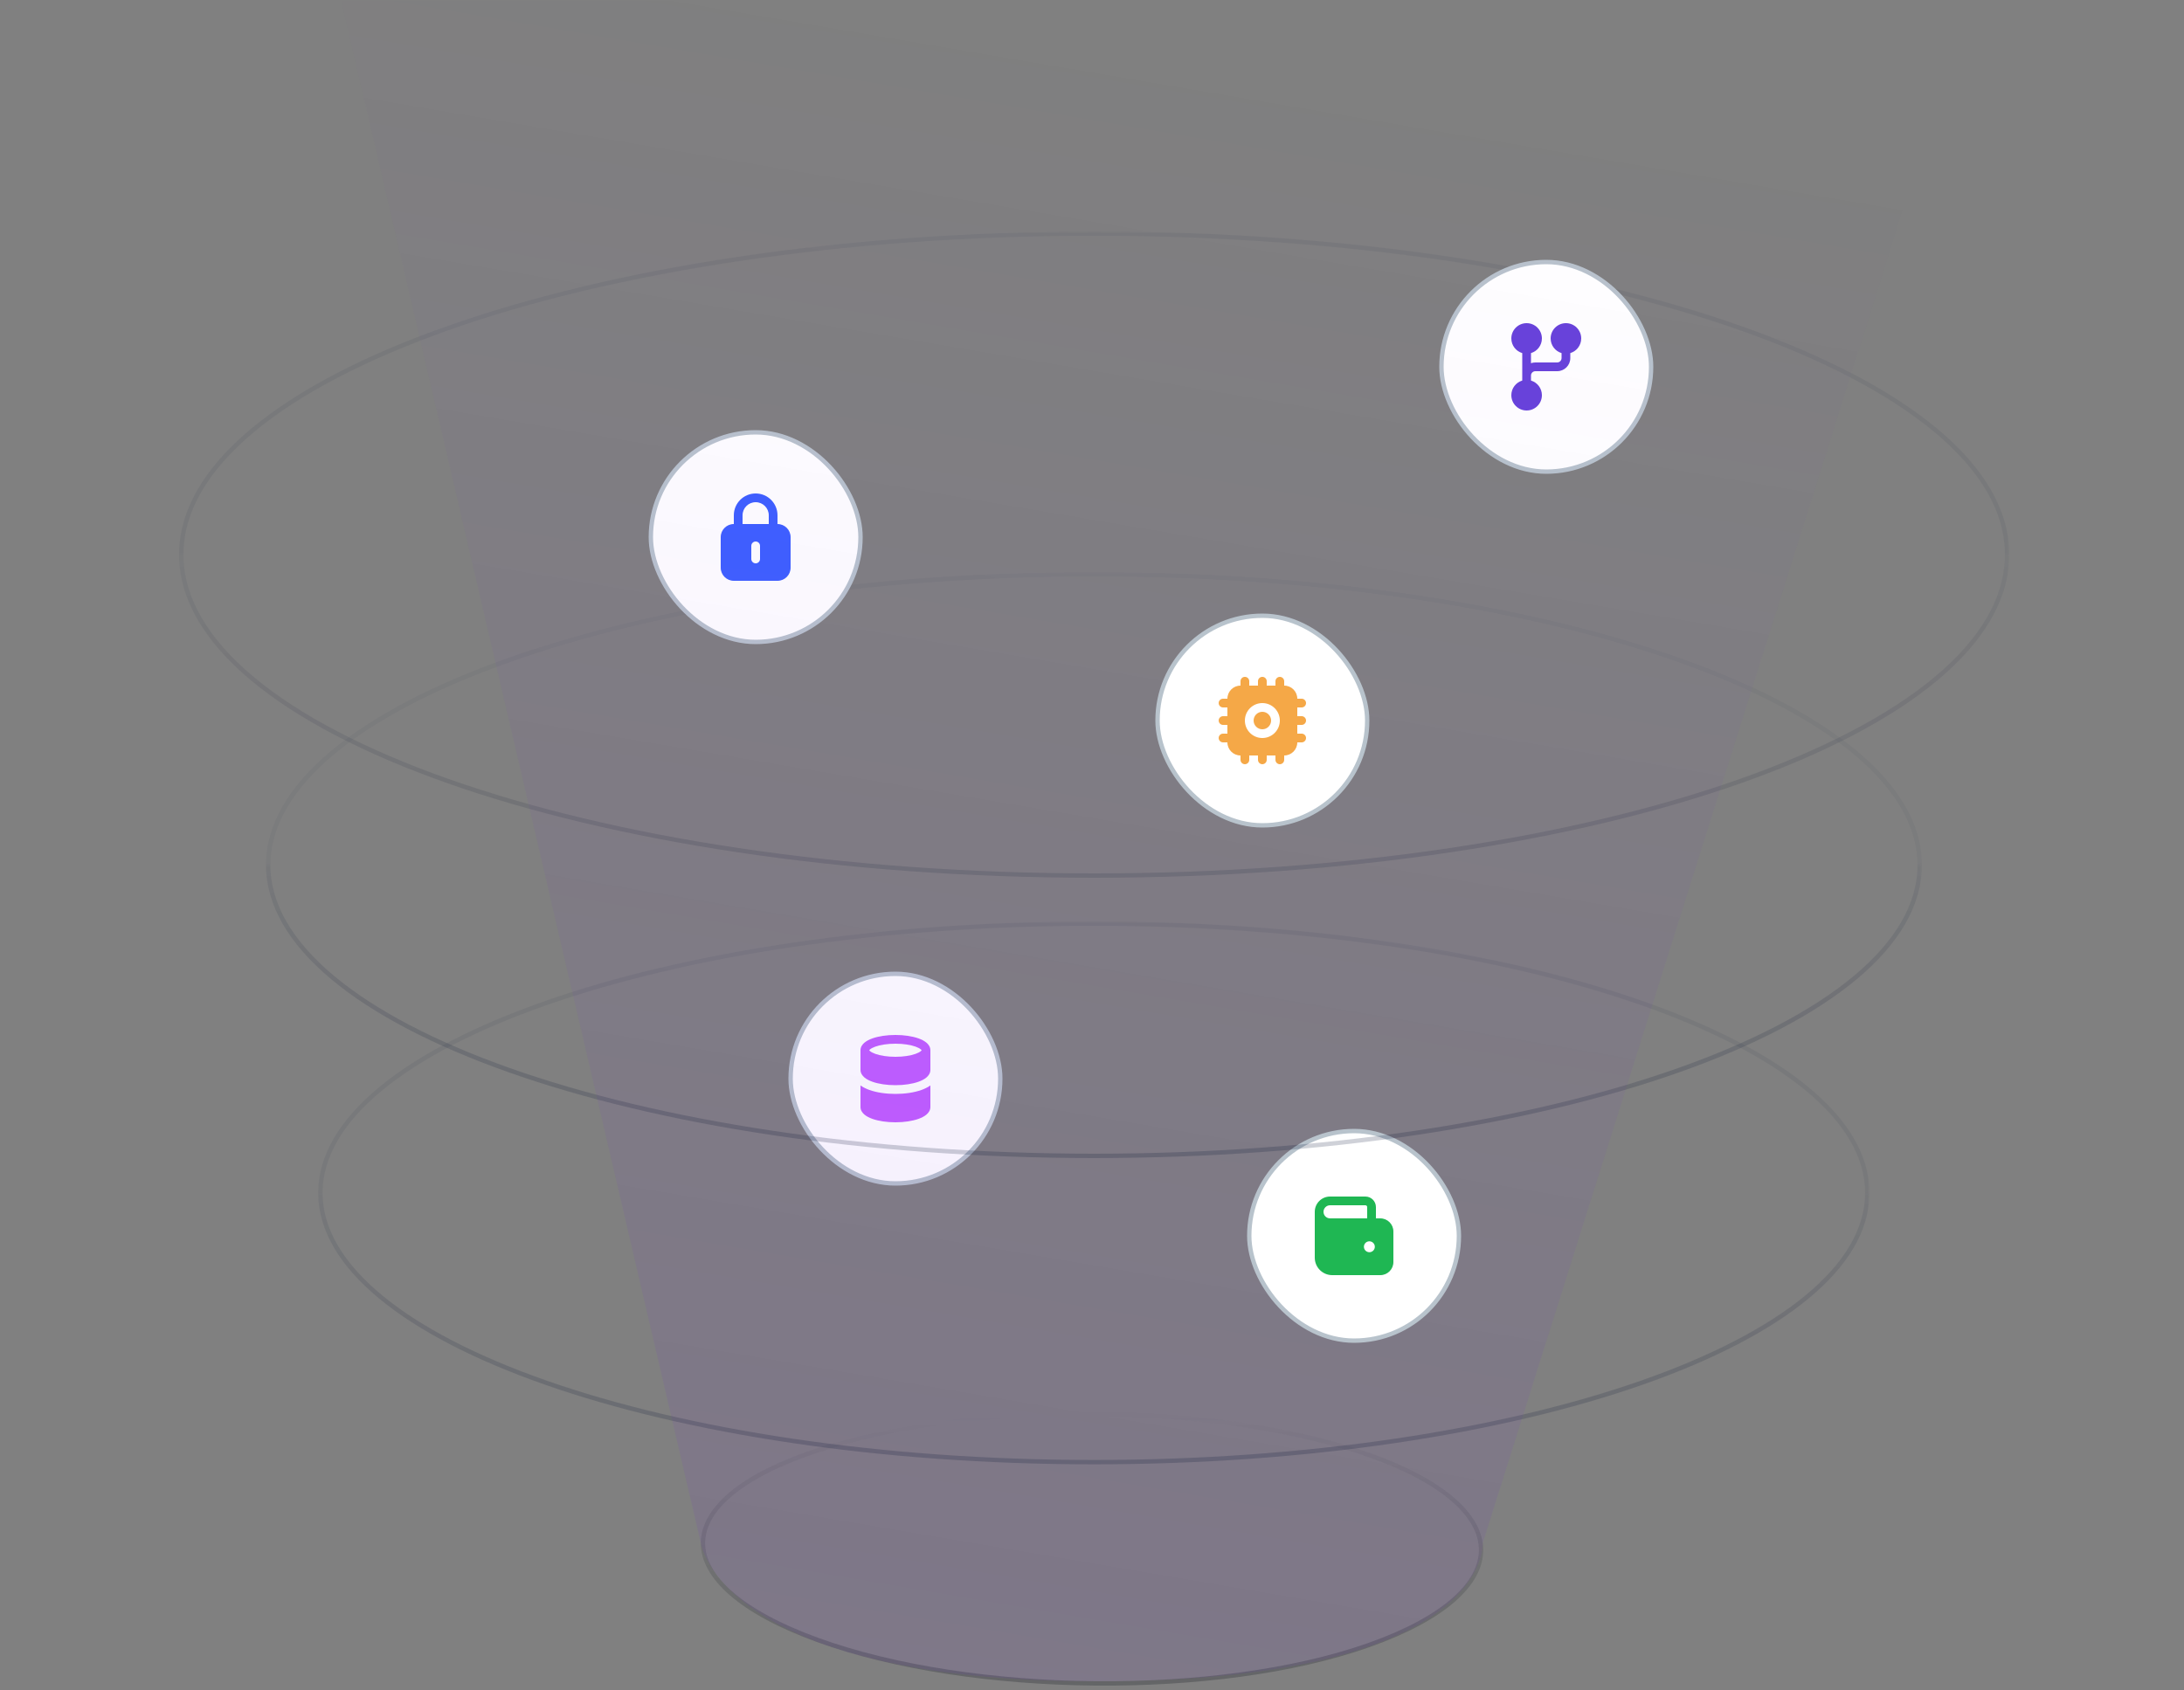 <svg width="500" height="387" viewBox="0 0 500 387" fill="none" xmlns="http://www.w3.org/2000/svg">
<rect x="0" y="0" width="500" height="387" fill="#808080" stroke="none"/>
<g clip-path="url(#clip0_2736_7016)">
<g clip-path="url(#clip1_2736_7016)">
<path d="M187.207 375.546L187.207 375.546C178.372 372.343 171.783 368.716 167.413 364.918C163.041 361.118 160.935 357.191 160.936 353.374C160.936 349.559 163.041 345.711 167.409 342.066C171.777 338.421 178.364 335.021 187.2 332.122L187.2 332.122C204.871 326.322 227.861 323.538 250.748 323.738C273.635 323.938 296.373 327.123 313.543 333.227L313.71 332.757L313.543 333.227C322.129 336.278 328.53 339.789 332.775 343.509C337.02 347.229 339.069 351.117 339.068 354.938C339.068 358.759 337.018 362.648 332.772 366.368C328.526 370.088 322.125 373.601 313.538 376.652L313.206 376.77V376.771C296.075 382.791 273.484 385.687 250.746 385.488C227.861 385.288 204.875 381.953 187.207 375.546Z" stroke="url(#paint0_linear_2736_7016)" stroke-opacity="0.4"/>
<g opacity="0.3">
<mask id="mask0_2736_7016" style="mask-type:alpha" maskUnits="userSpaceOnUse" x="72" y="211" width="356" height="63">
<rect x="72" y="211" width="356" height="62.16" fill="white"/>
</mask>
<g mask="url(#mask0_2736_7016)">
<path opacity="0.2" d="M427.498 273.16C427.498 281.534 422.651 289.583 413.724 296.97C404.801 304.355 391.859 311.028 375.822 316.642C343.753 327.868 299.417 334.82 250.422 334.82C201.426 334.82 157.091 327.868 125.022 316.642C108.985 311.028 96.043 304.355 87.119 296.97C78.193 289.583 73.346 281.534 73.346 273.16C73.346 264.786 78.193 256.737 87.119 249.35C96.043 241.965 108.985 235.292 125.022 229.678C157.091 218.452 201.426 211.5 250.422 211.5C299.417 211.5 343.753 218.452 375.822 229.678C391.859 235.292 404.801 241.965 413.724 249.35C422.651 256.737 427.498 264.786 427.498 273.16Z" stroke="#051232"/>
</g>
</g>
<g opacity="0.2">
<mask id="mask1_2736_7016" style="mask-type:alpha" maskUnits="userSpaceOnUse" x="60" y="131" width="380" height="68">
<rect x="60" y="131" width="380" height="67.093" fill="white"/>
</mask>
<g mask="url(#mask1_2736_7016)">
<path opacity="0.2" d="M439.498 198.093C439.498 207.151 434.313 215.849 424.781 223.826C415.252 231.8 401.433 239.004 384.314 245.064C350.079 257.182 302.751 264.687 250.45 264.687C198.149 264.687 150.821 257.182 116.586 245.064C99.467 239.004 85.648 231.8 76.119 223.826C66.587 215.849 61.402 207.151 61.402 198.093C61.402 189.036 66.587 180.338 76.119 172.361C85.648 164.386 99.467 157.182 116.586 151.123C150.821 139.005 198.149 131.5 250.45 131.5C302.751 131.5 350.079 139.005 384.314 151.123C401.433 157.182 415.252 164.386 424.781 172.361C434.313 180.338 439.498 189.036 439.498 198.093Z" stroke="#051232"/>
</g>
</g>
<g opacity="0.3">
<mask id="mask2_2736_7016" style="mask-type:alpha" maskUnits="userSpaceOnUse" x="40" y="53" width="420" height="74">
<rect x="40" y="53" width="420" height="74" fill="white"/>
</mask>
<g mask="url(#mask2_2736_7016)">
<path opacity="0.2" d="M459.5 127C459.5 137.011 453.758 146.617 443.216 155.42C432.677 164.221 417.397 172.17 398.472 178.854C360.627 192.222 308.311 200.5 250.5 200.5C192.689 200.5 140.373 192.222 102.528 178.854C83.603 172.17 68.323 164.221 57.784 155.42C47.242 146.617 41.5 137.011 41.5 127C41.5 116.989 47.242 107.383 57.784 98.58C68.323 89.779 83.603 81.83 102.528 75.146C140.373 61.778 192.689 53.5 250.5 53.5C308.311 53.5 360.627 61.778 398.472 75.146C417.397 81.83 432.677 89.779 443.216 98.58C453.758 107.383 459.5 116.989 459.5 127Z" stroke="#051232"/>
</g>
</g>
<rect x="149.002" y="99" width="48" height="48" rx="24" fill="white"/>
<rect x="149.002" y="99" width="48" height="48" rx="24" stroke="#B8C3CC"/>
<path fill-rule="evenodd" clip-rule="evenodd" d="M173 113C170.239 113 168 115.239 168 118V120C166.343 120 165 121.343 165 123V130C165 131.657 166.343 133 168 133H178C179.657 133 181 131.657 181 130V123C181 121.343 179.657 120 178 120V118C178 115.239 175.761 113 173 113ZM176 120V118C176 116.343 174.657 115 173 115C171.343 115 170 116.343 170 118V120H176ZM173 124C173.552 124 174 124.448 174 125V128C174 128.552 173.552 129 173 129C172.448 129 172 128.552 172 128V125C172 124.448 172.448 124 173 124Z" fill="#3E60FF"/>
<rect x="330.002" y="60" width="48" height="48" rx="24" fill="white"/>
<rect x="330.002" y="60" width="48" height="48" rx="24" stroke="#B8C3CC"/>
<path d="M349.5 74C347.567 74 346 75.567 346 77.5C346 79.085 347.054 80.425 348.5 80.855V87.145C347.054 87.575 346 88.915 346 90.5C346 92.433 347.567 94 349.5 94C351.433 94 353 92.433 353 90.5C353 88.915 351.946 87.575 350.5 87.145V86C350.5 85.448 350.948 85 351.5 85H356.5C358.157 85 359.5 83.657 359.5 82V80.855C360.946 80.425 362 79.085 362 77.5C362 75.567 360.433 74 358.5 74C356.567 74 355 75.567 355 77.5C355 79.085 356.054 80.425 357.5 80.855V82C357.5 82.552 357.052 83 356.5 83H351.5C351.149 83 350.813 83.06 350.5 83.171V80.855C351.946 80.425 353 79.085 353 77.5C353 75.567 351.433 74 349.5 74Z" fill="#6843DA"/>
<rect x="181.002" y="223" width="48" height="48" rx="24" fill="white"/>
<rect x="181.002" y="223" width="48" height="48" rx="24" stroke="#B8C3CC"/>
<path fill-rule="evenodd" clip-rule="evenodd" d="M213 240.5C213 239.746 212.57 239.163 212.095 238.763C211.616 238.358 210.982 238.039 210.286 237.79C208.886 237.29 207.017 237 205 237C202.983 237 201.114 237.29 199.714 237.79C199.018 238.039 198.384 238.358 197.905 238.763C197.43 239.163 197 239.746 197 240.5V245C197 245.754 197.43 246.337 197.905 246.737C198.384 247.142 199.018 247.461 199.714 247.71C201.114 248.21 202.983 248.5 205 248.5C207.017 248.5 208.886 248.21 210.286 247.71C210.982 247.461 211.616 247.142 212.095 246.737C212.57 246.337 213 245.754 213 245V240.5ZM199.195 240.291C199.07 240.396 199.023 240.467 199.006 240.5C199.023 240.533 199.07 240.604 199.195 240.709C199.425 240.903 199.816 241.122 200.387 241.326C201.52 241.731 203.151 242 205 242C206.849 242 208.48 241.731 209.613 241.326C210.184 241.122 210.575 240.903 210.805 240.709C210.93 240.604 210.977 240.533 210.994 240.5C210.977 240.467 210.93 240.396 210.805 240.291C210.575 240.097 210.184 239.878 209.613 239.674C208.48 239.269 206.849 239 205 239C203.151 239 201.52 239.269 200.387 239.674C199.816 239.878 199.425 240.097 199.195 240.291Z" fill="#C15FFF"/>
<path d="M210.959 249.593C211.64 249.35 212.359 249.02 213 248.564V253.5C213 254.254 212.57 254.837 212.095 255.237C211.616 255.642 210.982 255.961 210.286 256.21C208.886 256.71 207.017 257 205 257C202.983 257 201.114 256.71 199.714 256.21C199.018 255.961 198.384 255.642 197.905 255.237C197.43 254.837 197 254.254 197 253.5V248.564C197.641 249.02 198.36 249.35 199.041 249.593C200.709 250.189 202.816 250.5 205 250.5C207.184 250.5 209.291 250.189 210.959 249.593Z" fill="#C15FFF"/>
<g opacity="0.2">
<path d="M339.476 353.298L450.785 0H78.051L160.432 353.298C160.432 353.298 165 385 251 385C341.5 385 339.476 353.298 339.476 353.298Z" fill="url(#paint1_linear_2736_7016)" style="mix-blend-mode:multiply"/>
</g>
<rect x="265.002" y="141" width="48" height="48" rx="24" fill="white"/>
<rect x="265.002" y="141" width="48" height="48" rx="24" stroke="#B8C3CC"/>
<path d="M289 162.999C287.895 162.999 286.999 163.895 286.999 165C286.999 166.106 287.895 167.002 289 167.002C290.105 167.002 291.001 166.106 291.001 165C291.001 163.895 290.105 162.999 289 162.999Z" fill="#F5A847"/>
<path fill-rule="evenodd" clip-rule="evenodd" d="M286 155.996C286 155.444 285.552 154.996 285 154.996C284.448 154.996 284 155.444 284 155.996V157C282.343 157 281 158.343 281 160H280C279.448 160 279 160.448 279 161C279 161.552 279.448 162 280 162H281V164H280C279.448 164 279 164.448 279 165C279 165.552 279.448 166 280 166H281V168H280C279.448 168 279 168.448 279 169C279 169.552 279.448 170 280 170H281C281 171.657 282.343 173 284 173V174C284 174.552 284.448 175 285 175C285.552 175 286 174.552 286 174V173H288V174C288 174.552 288.448 175 289 175C289.552 175 290 174.552 290 174V173H292V174C292 174.552 292.448 175 293 175C293.552 175 294 174.552 294 174V173C295.657 173 297 171.657 297 170H298C298.552 170 299 169.552 299 169C299 168.448 298.552 168 298 168H297V166H298C298.552 166 299 165.552 299 165C299 164.448 298.552 164 298 164H297V162H298C298.552 162 299 161.552 299 161C299 160.448 298.552 160 298 160H297C297 158.343 295.657 157 294 157V156C294 155.448 293.552 155 293 155C292.448 155 292 155.448 292 156V157H290V155.996C290 155.444 289.552 154.996 289 154.996C288.448 154.996 288 155.444 288 155.996V157H286V155.996ZM284.999 165C284.999 162.79 286.79 160.999 289 160.999C291.21 160.999 293.001 162.79 293.001 165C293.001 167.21 291.21 169.002 289 169.002C286.79 169.002 284.999 167.21 284.999 165Z" fill="#F5A847"/>
<rect x="286.002" y="259" width="48" height="48" rx="24" fill="white"/>
<rect x="286.002" y="259" width="48" height="48" rx="24" stroke="#B8C3CC"/>
<path fill-rule="evenodd" clip-rule="evenodd" d="M304.5 274C302.567 274 301 275.567 301 277.5V288C301 290.209 302.791 292 305 292H316C317.657 292 319 290.657 319 289V282C319 280.343 317.657 279 316 279H315V276.412C315 275.08 313.92 274 312.588 274H304.5ZM313 279V276.412C313 276.184 312.816 276 312.588 276H304.5C303.672 276 303 276.672 303 277.5C303 278.328 303.672 279 304.5 279H313ZM313.5 286.75C314.19 286.75 314.75 286.19 314.75 285.5C314.75 284.81 314.19 284.25 313.5 284.25C312.81 284.25 312.25 284.81 312.25 285.5C312.25 286.19 312.81 286.75 313.5 286.75Z" fill="#1FB753"/>
<g opacity="0.67">
<mask id="mask3_2736_7016" style="mask-type:alpha" maskUnits="userSpaceOnUse" x="40" y="127" width="420" height="76">
<rect width="420" height="76" transform="matrix(1 0 0 -1 40 203)" fill="white"/>
</mask>
<g mask="url(#mask3_2736_7016)">
<path opacity="0.2" d="M459.5 127C459.5 137.011 453.758 146.617 443.216 155.42C432.677 164.221 417.397 172.17 398.472 178.854C360.627 192.222 308.311 200.5 250.5 200.5C192.689 200.5 140.373 192.222 102.528 178.854C83.603 172.17 68.323 164.221 57.784 155.42C47.242 146.617 41.5 137.011 41.5 127C41.5 116.989 47.242 107.383 57.784 98.58C68.323 89.779 83.603 81.83 102.528 75.146C140.373 61.778 192.689 53.5 250.5 53.5C308.311 53.5 360.627 61.778 398.472 75.146C417.397 81.83 432.677 89.779 443.216 98.58C453.758 107.383 459.5 116.989 459.5 127Z" stroke="url(#paint2_linear_2736_7016)"/>
</g>
</g>
<mask id="mask4_2736_7016" style="mask-type:alpha" maskUnits="userSpaceOnUse" x="60" y="198" width="380" height="69">
<rect width="380" height="68.907" transform="matrix(1 0 0 -1 60 267)" fill="white"/>
</mask>
<g mask="url(#mask4_2736_7016)">
<path opacity="0.2" d="M439.498 198.093C439.498 207.151 434.313 215.849 424.781 223.826C415.252 231.8 401.433 239.004 384.314 245.064C350.079 257.182 302.751 264.687 250.45 264.687C198.149 264.687 150.821 257.182 116.586 245.064C99.467 239.004 85.648 231.8 76.119 223.826C66.587 215.849 61.402 207.151 61.402 198.093C61.402 189.036 66.587 180.338 76.119 172.361C85.648 164.386 99.467 157.182 116.586 151.123C150.821 139.005 198.149 131.5 250.45 131.5C302.751 131.5 350.079 139.005 384.314 151.123C401.433 157.182 415.252 164.386 424.781 172.361C434.313 180.338 439.498 189.036 439.498 198.093Z" stroke="url(#paint3_linear_2736_7016)"/>
</g>
<mask id="mask5_2736_7016" style="mask-type:alpha" maskUnits="userSpaceOnUse" x="72" y="273" width="356" height="64">
<rect width="356" height="63.84" transform="matrix(1 0 0 -1 72 337)" fill="white"/>
</mask>
<g mask="url(#mask5_2736_7016)">
<path opacity="0.2" d="M427.498 273.16C427.498 281.534 422.651 289.583 413.724 296.97C404.801 304.355 391.859 311.028 375.822 316.642C343.753 327.868 299.417 334.82 250.422 334.82C201.426 334.82 157.091 327.868 125.022 316.642C108.985 311.028 96.043 304.355 87.119 296.97C78.193 289.583 73.346 281.534 73.346 273.16C73.346 264.786 78.193 256.737 87.119 249.35C96.043 241.965 108.985 235.292 125.022 229.678C157.091 218.452 201.426 211.5 250.422 211.5C299.417 211.5 343.753 218.452 375.822 229.678C391.859 235.292 404.801 241.965 413.724 249.35C422.651 256.737 427.498 264.786 427.498 273.16Z" stroke="url(#paint4_linear_2736_7016)"/>
</g>
</g>
</g>
<defs>
<linearGradient id="paint0_linear_2736_7016" x1="250.002" y1="323" x2="250.002" y2="400.5" gradientUnits="userSpaceOnUse">
<stop stop-color="#282D33" stop-opacity="0"/>
<stop offset="1" stop-color="#282D33"/>
</linearGradient>
<linearGradient id="paint1_linear_2736_7016" x1="264.409" y1="10.5" x2="120.517" y2="856.527" gradientUnits="userSpaceOnUse">
<stop stop-color="#701EE2" stop-opacity="0"/>
<stop offset="1" stop-color="#701EE2"/>
</linearGradient>
<linearGradient id="paint2_linear_2736_7016" x1="250.5" y1="89.309" x2="250.5" y2="201" gradientUnits="userSpaceOnUse">
<stop stop-color="#051232" stop-opacity="0"/>
<stop offset="1" stop-color="#051232"/>
</linearGradient>
<linearGradient id="paint3_linear_2736_7016" x1="250.45" y1="163.921" x2="250.45" y2="265.187" gradientUnits="userSpaceOnUse">
<stop stop-color="#051232" stop-opacity="0"/>
<stop offset="1" stop-color="#051232"/>
</linearGradient>
<linearGradient id="paint4_linear_2736_7016" x1="250.422" y1="241.5" x2="250.422" y2="335.32" gradientUnits="userSpaceOnUse">
<stop stop-color="#051232" stop-opacity="0"/>
<stop offset="1" stop-color="#051232"/>
</linearGradient>
<clipPath id="clip0_2736_7016">
<rect y="0.167" width="500" height="386.667" rx="13.333" fill="white"/>
</clipPath>
<clipPath id="clip1_2736_7016">
<rect width="420" height="386" fill="white" transform="translate(40)"/>
</clipPath>
</defs>
</svg>
